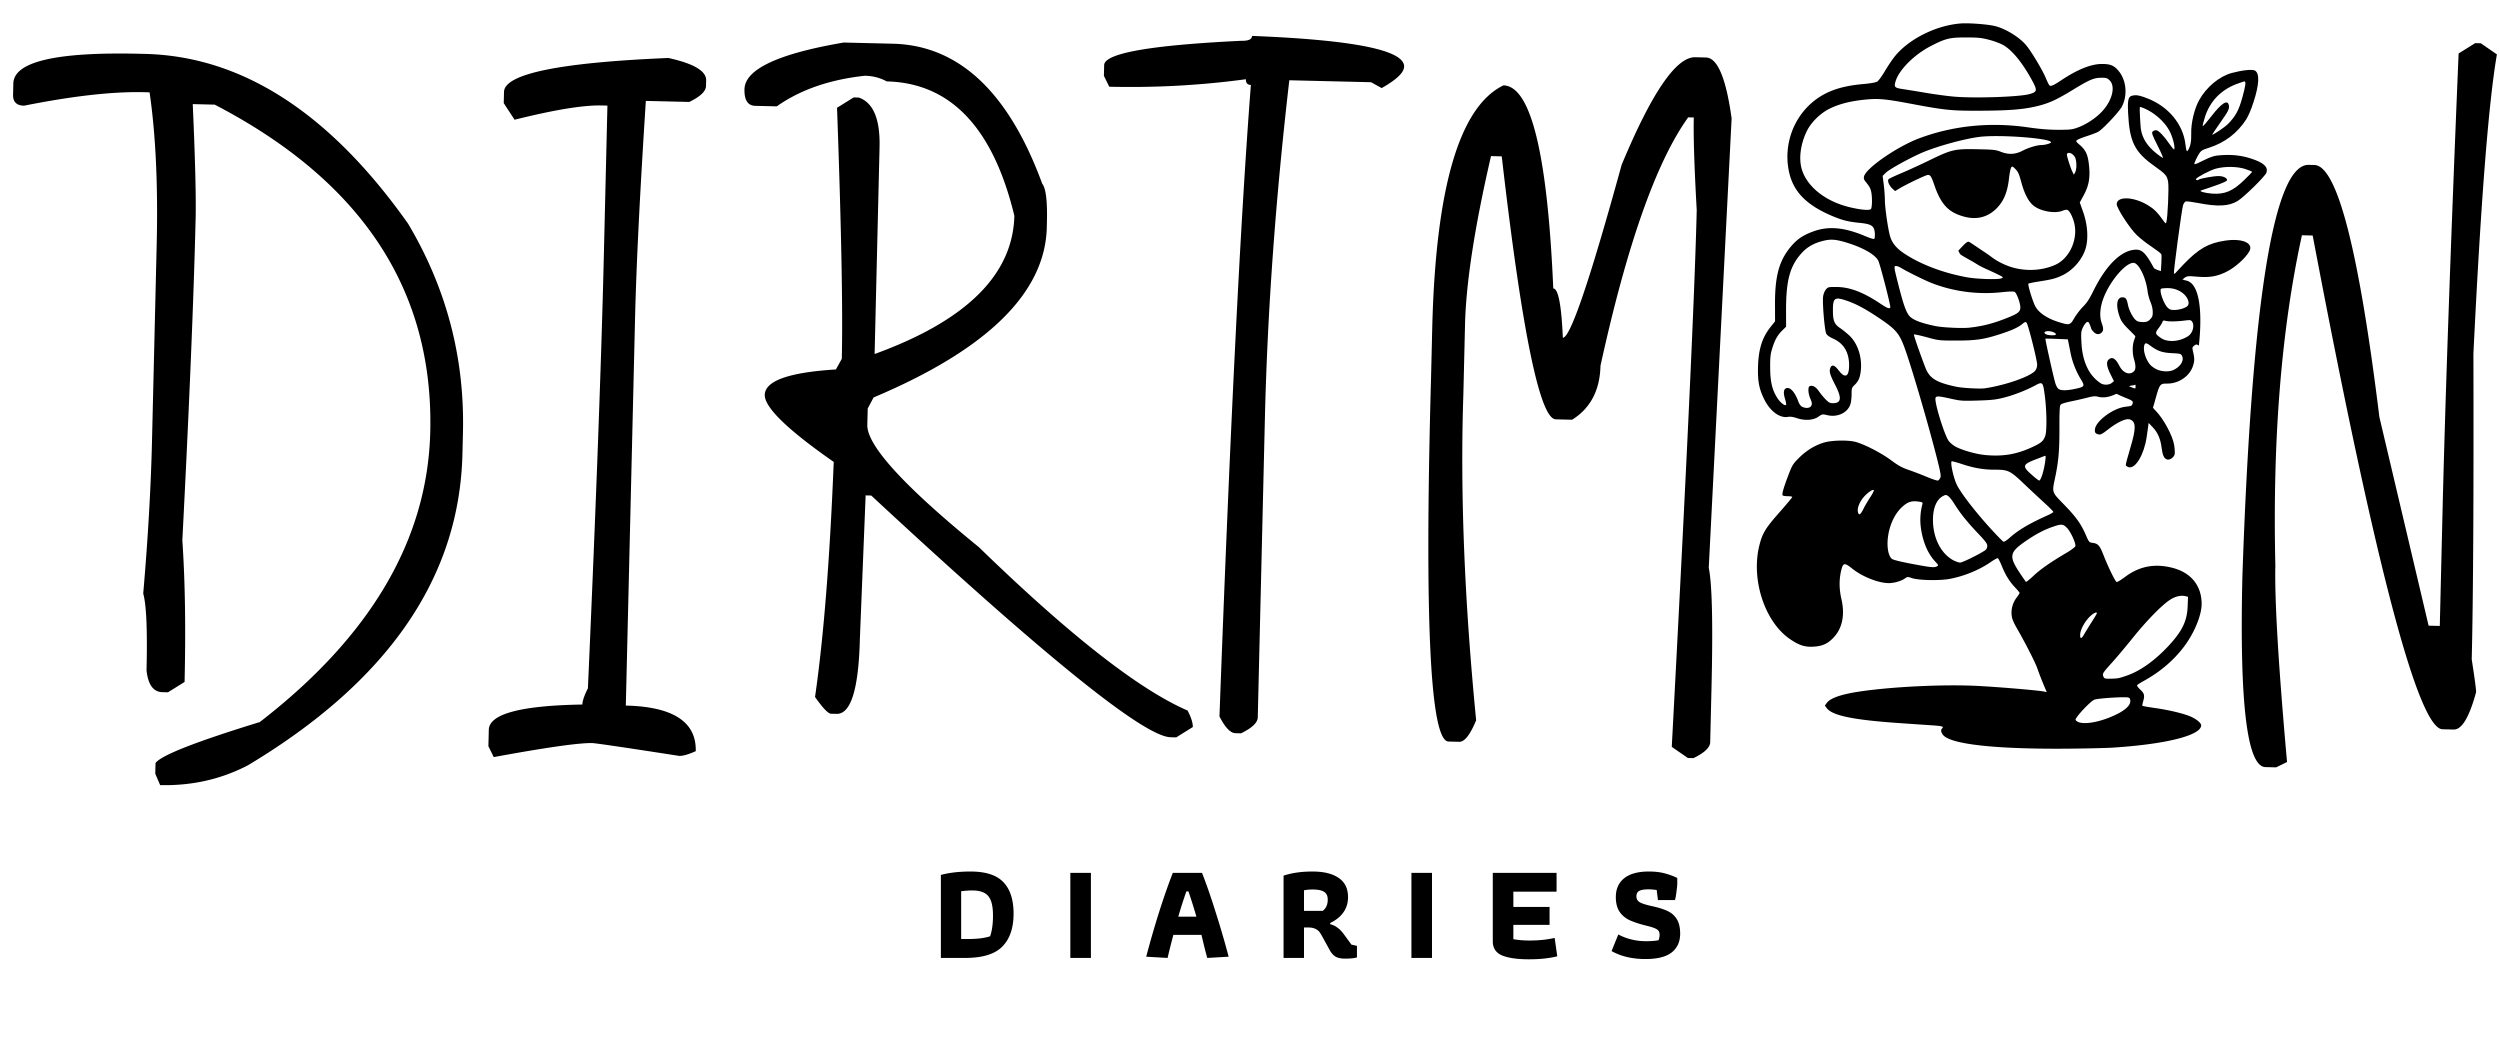 <svg xmlns="http://www.w3.org/2000/svg" width="1130" height="480" fill="none"><path fill="#000" d="M425.272 395.477c3.802-1.033 8.266-1.55 13.392-1.55 6.902 0 11.862 1.612 14.88 4.836 3.058 3.183 4.588 7.916 4.588 14.198 0 6.49-1.695 11.45-5.084 14.88-3.348 3.431-8.97 5.146-16.864 5.146h-10.912v-37.51Zm12.338 28.954c4.174 0 7.481-.413 9.92-1.24.868-2.48 1.302-5.58 1.302-9.3 0-2.934-.331-5.228-.992-6.882-.662-1.653-1.674-2.81-3.038-3.472-1.364-.702-3.162-1.054-5.394-1.054-1.53 0-3.183.124-4.96.372v21.576h3.162Zm46.181-29.884h9.3v38.44h-9.3v-38.44Zm34.294 37.882a446.257 446.257 0 0 1 5.704-19.778c2.15-6.778 4.258-12.813 6.324-18.104h13.206c2.067 5.291 4.154 11.326 6.262 18.104a396.695 396.695 0 0 1 5.766 19.778l-9.672.558c-.661-2.314-1.529-5.786-2.604-10.416h-12.71c-1.281 4.878-2.149 8.35-2.604 10.416l-9.672-.558Zm22.692-18.104a254.231 254.231 0 0 0-3.596-11.408h-.93c-1.24 3.431-2.459 7.234-3.658 11.408h8.184Zm67.231 18.972c-1.901 0-3.369-.31-4.402-.93-1.033-.661-1.901-1.653-2.604-2.976l-3.162-5.766c-.62-1.116-1.116-1.922-1.488-2.418-.372-.496-.93-.93-1.674-1.302-.744-.413-1.757-.64-3.038-.682h-2.232v13.764h-9.238v-37.2c3.72-1.24 8.081-1.86 13.082-1.86 5.125 0 9.073.972 11.842 2.914 2.811 1.902 4.216 4.795 4.216 8.68 0 2.604-.703 4.898-2.108 6.882-1.364 1.943-3.348 3.534-5.952 4.774v.558c1.24.331 2.294.827 3.162 1.488.909.62 1.819 1.509 2.728 2.666l3.72 5.084 2.48.558v5.208c-1.157.372-2.935.558-5.332.558Zm-10.168-21.576c1.529-1.116 2.294-2.81 2.294-5.084 0-1.694-.558-2.872-1.674-3.534-1.075-.702-2.811-1.054-5.208-1.054-1.405 0-2.687.124-3.844.372v9.3h8.432Zm40.123-17.174h9.3v38.44h-9.3v-38.44Zm53.08 39.06c-5.208 0-9.238-.578-12.09-1.736-2.811-1.198-4.216-3.327-4.216-6.386v-30.938h28.83v8.494h-19.53v6.882h16.368v8.122h-16.368v6.448c2.108.414 4.547.62 7.316.62 4.175 0 7.957-.392 11.346-1.178l1.178 8.308c-3.555.91-7.833 1.364-12.834 1.364Zm52.703-.124c-5.952 0-11.056-1.198-15.314-3.596l3.038-7.502c3.844 2.026 8.04 3.038 12.586 3.038 2.274 0 4.134-.144 5.58-.434.331-.702.496-1.55.496-2.542 0-1.074-.392-1.86-1.178-2.356-.785-.537-2.294-1.074-4.526-1.612-3.224-.785-5.828-1.632-7.812-2.542-1.942-.909-3.472-2.19-4.588-3.844-1.116-1.653-1.674-3.864-1.674-6.634 0-3.637 1.261-6.468 3.782-8.494 2.563-2.025 6.262-3.038 11.098-3.038 2.728 0 5.105.269 7.13.806a30.744 30.744 0 0 1 5.766 2.108v2.17c0 .992-.124 2.356-.372 4.092-.206 1.736-.434 2.976-.682 3.72h-7.688l-.558-4.526a23.815 23.815 0 0 0-3.906-.31c-1.736 0-3.058.228-3.968.682-.868.455-1.302 1.282-1.302 2.48 0 1.199.538 2.108 1.612 2.728 1.075.579 2.935 1.158 5.58 1.736 2.894.62 5.229 1.364 7.006 2.232 1.819.868 3.204 2.129 4.154 3.782.951 1.612 1.426 3.741 1.426 6.386 0 3.638-1.281 6.469-3.844 8.494-2.521 1.984-6.468 2.976-11.842 2.976ZM63.164 24.31l2.322.055C109.394 25.413 149.055 51 184.47 101.128c17.328 29.139 25.59 60.596 24.784 94.371l-.232 9.71c-1.332 55.87-33.64 102.763-96.923 140.68-12.12 6.329-25.357 9.323-39.712 8.98l-2.2-5.121.115-4.856c2.476-3.461 18.183-9.634 47.12-18.519 50.209-38.792 75.894-82.534 77.055-131.227 1.528-64.032-30.95-113.315-97.433-147.85l-9.922-.237c1.098 24.808 1.531 42.068 1.3 51.778-.853 35.746-2.854 84.207-6.003 145.384 1.25 18.476 1.585 39.816 1.008 64.022l-7.505 4.679-2.533-.061c-4.08-.097-6.466-3.392-7.156-9.886.433-18.154-.066-29.713-1.496-34.675 2.142-24.872 3.463-47.793 3.963-68.761l2.115-88.66c.644-27.02-.425-50.068-3.209-69.144l-2.533-.06c-14.073-.336-32.145 1.697-54.216 6.1-3.378-.081-5.028-1.74-4.95-4.977l.12-5.066c.235-9.851 19.28-14.325 57.137-13.422ZM302.104 26.207c11.486 2.527 17.178 5.902 17.078 10.124l-.061 2.533c-.057 2.392-2.578 4.796-7.564 7.212l-19.632-.468c-2.676 41.334-4.304 74.174-4.885 98.52l-4.169 174.786c21.391.511 31.929 7.38 31.613 20.609-3.274 1.47-5.755 2.186-7.444 2.145-24.691-3.827-37.81-5.759-39.358-5.796-5.911-.141-20.746 1.969-44.506 6.331l-2.418-4.916.176-7.388c.172-7.178 14.273-10.995 42.305-11.453.041-1.689.873-4.133 2.499-7.333 3.669-82.99 6.061-147.846 7.175-194.568l1.642-68.817-2.533-.06c-8.303-.199-21.45 1.952-39.44 6.451l-4.89-7.509.121-5.066c.194-8.163 24.958-13.275 74.291-15.337ZM381.366 19.227l22.165.529c29.834.711 52.353 21.807 67.557 63.286 1.642 2.01 2.35 7.73 2.125 17.159l-.06 2.533c-.705 29.553-26.803 55.192-78.294 76.916l-2.654 5.005-.177 7.389c-.221 9.288 16.589 27.712 50.43 55.273 40.873 39.698 72.32 64.315 94.34 73.853 1.615 3.136 2.401 5.619 2.357 7.448l-7.504 4.679-2.533-.06c-12.103-.289-57.208-36.708-135.317-109.258l-2.533-.06-2.596 64.57c-.547 22.939-4.058 34.331-10.531 34.176l-2.533-.06c-1.267-.03-3.671-2.552-7.212-7.565 3.878-26.802 6.694-62.219 8.448-106.25-20.915-14.58-31.305-24.685-31.17-30.314.151-6.333 10.873-10.16 32.167-11.483l2.649-4.795c.517-21.672-.2-59.496-2.151-113.473l7.504-4.679 2.322.055c6.564 2.27 9.695 9.736 9.393 22.402l-2.231 93.515c41.476-15.063 62.531-35.894 63.165-62.492-9.611-39.796-28.842-60.039-57.691-60.727-2.919-1.618-6.207-2.471-9.866-2.559-15.953 1.732-29.229 6.344-39.827 13.835l-9.711-.231c-3.377-.08-5.007-2.584-4.89-7.51.215-9.006 15.168-16.042 44.859-21.107ZM565.929 16.237c46.001 1.801 68.913 6.431 68.735 13.89-.063 2.674-3.449 5.902-10.158 9.685l-4.794-2.65-36.942-.88c-6.204 53.5-9.882 104.386-11.034 152.656l-3.227 135.311c-.058 2.393-2.579 4.797-7.565 7.212l-2.533-.06c-2.252-.054-4.656-2.575-7.212-7.565 4.784-129.712 9.517-224.857 14.201-285.434-1.548-.037-2.302-.9-2.262-2.589-20.342 2.754-40.927 3.882-61.755 3.385l-2.417-4.915.115-4.856c.128-5.347 20.774-9.009 61.937-10.984 3.237.077 4.874-.658 4.911-2.206ZM771.098 25.989c5.207.124 9.072 9.299 11.594 27.523l-10.338 203.153c1.518 7.218 1.931 25.322 1.239 54.312l-.584 24.487c-.057 2.392-2.578 4.796-7.564 7.212l-2.533-.061-7.273-5.031c6.637-124.74 10.396-205.616 11.279-242.628-1.088-19.317-1.53-33.267-1.325-41.852l-2.533-.06c-14.419 20.073-27.632 57.495-39.64 112.265-.266 11.118-4.543 19.253-12.833 24.406l-7.388-.176c-7.178-.171-15.315-39.792-24.412-118.862l-4.855-.116c-7.38 31.928-11.294 57.322-11.744 76.179l-.761 31.876c-1.462 43.616.467 92.593 5.789 146.932-2.691 6.554-5.232 9.802-7.625 9.745l-4.855-.116c-8.303-.198-10.939-54.965-7.909-164.302l.529-22.165c1.521-63.75 12.253-100.457 32.197-110.12 12.384.296 19.891 30.89 22.522 91.782 2.252.054 3.694 7.481 4.327 22.281 3.377.08 12.236-25.969 26.576-78.15 13.592-32.624 24.68-48.835 33.265-48.63l4.855.116ZM1118.79 19.498l2.54.06 7.27 5.032c-3.75 21.595-7.29 66.71-10.62 135.346.16 64.072-.09 110.111-.76 138.116 1.34 8.621 2 13.565 1.97 14.832-3.09 11.332-6.46 16.954-10.12 16.867l-5.07-.121c-10.97-.262-30.53-74.653-58.67-223.175l-4.86-.115c-9.32 42.583-13.32 92.334-12.01 149.253-.37 15.621 1.39 45.233 5.28 88.836l-4.92 2.417-4.85-.116c-8.31-.198-11.77-29.006-10.4-86.423 4.23-124.234 14.22-186.163 29.99-185.787l2.53.06c10.27.245 20.07 38.216 29.39 113.912l22.25 94.31 5.06.121 1.18-49.396c1.24-51.929 3.68-121.713 7.32-209.35l7.5-4.68Z"/><path fill="#000" fill-rule="evenodd" d="M886.168 10.61c3.596-.28 11.934.33 15.357 1.125 4.968 1.155 11.512 5.206 14.531 8.995 2.409 3.025 7.082 10.85 8.525 14.275.679 1.612 1.427 3.169 1.661 3.459.604.745 1.678.31 5.492-2.22 7.353-4.878 13.421-7.311 18.279-7.33 3.702-.013 5.392.634 7.31 2.802 3.73 4.217 4.493 11.054 1.827 16.364-1.213 2.415-8.855 10.522-10.903 11.566-.808.412-3.055 1.259-4.995 1.883-1.939.623-3.883 1.398-4.319 1.721-.754.559-.697.671 1.169 2.3 2.666 2.33 3.563 4.259 4.084 8.77.663 5.738.044 9.483-2.274 13.775l-1.853 3.428 1.53 4.33c1.933 5.474 2.406 11.607 1.234 16.003-1.38 5.175-5.686 10.252-10.701 12.619-2.997 1.414-4.777 1.879-10.622 2.772-2.387.365-4.489.812-4.669.994-.369.374 1.875 7.793 3.045 10.07 1.58 3.073 5.481 5.694 10.96 7.361 4.582 1.394 4.888 1.307 6.749-1.914.882-1.525 2.654-3.833 3.939-5.13 1.733-1.75 2.912-3.534 4.566-6.912 5.492-11.213 11.974-17.901 18.2-18.778 3.669-.517 5.302.92 9.224 8.117.615 1.129 7.968 2.721 8.682 2.873l.062.025c.353.64 4.994 2.861 5.984 2.858 9.177 2.235 5.644 29.278 5.629 29.392-.625-.267-.903-.952-2.114.036-.911.744-.933.888-.451 2.942.669 2.847.645 4.057-.123 6.338-1.518 4.51-6.353 7.832-11.428 7.851-3.551.013-3.539-.004-5.725 7.843-2.788 10.01-4.603 13.013-7.071 11.704-1.927-1.022-1.894-2.856.258-14.249.555-2.94.935-5.42.843-5.512-.092-.091-.967.119-1.944.468-.977.349-2.198.636-2.714.638-.516.002-2.125.816-3.576 1.808-4.385 3.001-8.262 4.109-11.427 3.27-1.374-.365-2.266-.291-4.954.408-1.804.468-5.147 1.231-7.43 1.695-2.64.536-4.339 1.097-4.668 1.541-.378.511-.508 3.314-.488 10.484.03 10.131-.401 15.069-1.958 22.464-1.426 6.778-1.545 6.409 3.88 11.967 5.457 5.591 7.796 8.824 9.937 13.738 1.521 3.49 1.554 3.527 3.234 3.752 2.402.322 3.13 1.169 4.905 5.707 2.06 5.264 5.217 11.713 5.854 11.954.279.106 2.012-.934 3.853-2.309 6.452-4.822 13.358-6.14 21.381-4.082 8.364 2.145 13.131 7.994 13.187 16.183.035 5.12-3.206 13.079-7.859 19.302-4.675 6.251-10.88 11.556-18.262 15.611-1.529.84-2.899 1.722-3.045 1.96-.146.238.504 1.137 1.444 1.998 1.864 1.707 2.078 2.658 1.24 5.491-.262.886-.378 1.708-.259 1.826.123.119 2.662.564 5.647.991 6.576.94 13.212 2.544 16.306 3.942 2.55 1.152 4.58 2.867 4.584 3.872.017 4.533-15.765 8.529-39.843 10.086-3.083.2-12.522.416-20.976.48-32.265.246-52.523-2.008-55.859-6.215-.982-1.239-1.114-2.249-.389-2.979.827-.833.099-1.043-4.752-1.373l-13.762-.936c-21.538-1.464-31.084-3.402-33.665-6.832l-.855-1.137.825-1.145c1.663-2.307 6.7-4.031 15.514-5.308 14.21-2.06 36.027-3.137 51.02-2.519 8.736.36 28.676 2.008 31.774 2.625l1.165.233-.685-1.594c-1.332-3.102-3.025-7.422-3.549-9.06-.707-2.207-5.172-11.032-8.65-17.094-2.23-3.885-2.84-5.326-2.994-7.067-.252-2.848.534-5.596 2.246-7.856.756-.998 1.374-1.961 1.374-2.139 0-.178-.872-1.238-1.936-2.356-2.618-2.752-4.43-5.655-6.096-9.767-.768-1.894-1.595-3.51-1.838-3.59-.244-.079-1.637.681-3.098 1.689-5.249 3.623-11.928 6.383-18.513 7.651-4.59.883-14.217.692-17.223-.344-1.914-.659-1.973-.653-3.437.349-1.552 1.061-4.706 1.931-6.989 1.927-4.677-.008-11.924-2.876-16.503-6.53-3.596-2.87-4.173-2.755-5.061 1.009-.947 4.015-.897 8.228.153 12.778 1.609 6.979.45 12.932-3.329 17.098-2.657 2.929-5.136 4.112-9.131 4.359-3.999.246-6.404-.492-10.539-3.235-11.592-7.691-17.979-26.992-14.09-42.577 1.36-5.448 2.765-7.755 9.068-14.889 3.186-3.606 5.792-6.726 5.791-6.933-.001-.206-.925-.372-2.053-.368-1.129.004-2.166-.174-2.305-.397-.372-.597.406-3.343 2.538-8.951 1.788-4.7 2.07-5.164 4.833-7.944 3.298-3.319 7.299-5.768 11.403-6.979 3.272-.965 10.298-1.161 13.74-.382 3.817.864 11.896 4.966 16.44 8.348 3.344 2.489 4.945 3.369 8.118 4.463 2.173.749 5.894 2.179 8.268 3.177 2.375.999 4.576 1.715 4.891 1.593.316-.122.783-.686 1.038-1.253.386-.854.127-2.365-1.514-8.834-3.935-15.519-11.534-41.441-14.633-49.92-2.448-6.696-4.021-8.478-12.373-14.009-5.819-3.853-9.78-5.935-13.974-7.346-5.277-1.775-6.059-1.186-6.038 4.549.018 4.632.623 6.112 3.214 7.87 1.096.744 2.955 2.238 4.132 3.321 3.897 3.587 5.973 10.018 5.23 16.201-.365 3.039-1.065 4.579-2.858 6.297-1.175 1.125-1.278 1.446-1.271 3.951.005 1.499-.195 3.47-.444 4.38-1.1 4.018-5.792 6.359-10.516 5.244-2.233-.527-2.308-.515-3.997.665-2.344 1.638-6.121 1.898-9.793.675-1.629-.542-3.04-.76-3.849-.595-3.756.765-8.158-2.414-10.86-7.844-2.372-4.766-3.05-8.357-2.838-15.011.252-7.883 1.912-13.048 5.731-17.843l1.967-2.47-.029-7.563c-.05-13.437 2.009-20.482 7.901-27.038 2.575-2.865 5.216-4.533 9.705-6.13 6.678-2.376 13.787-1.718 22.907 2.122 2.128.895 4.046 1.519 4.263 1.385.509-.317.496-3.166-.02-4.508-.657-1.711-2.145-2.341-6.533-2.768-5.314-.517-8.08-1.241-13.106-3.43-11.407-4.97-17.12-11.085-18.906-20.238-2.335-11.959 2.243-24.32 11.731-31.677 5.494-4.26 12.155-6.526 21.669-7.369 3.433-.304 5.908-.729 6.578-1.128.592-.352 2.169-2.506 3.504-4.786 1.336-2.28 3.384-5.312 4.55-6.738 6.399-7.816 18.602-13.893 29.631-14.755Zm75.874 304.685c-1.451-.455-13.76.319-15.384.967-1.885.752-8.843 8.22-8.494 9.117.131.339.724.799 1.316 1.022 2.732 1.027 8.333.177 14.122-2.142 6.006-2.407 9.307-5.017 9.298-7.355-.003-.988-.23-1.412-.858-1.609Zm25.835-45.818c-2.14-.528-4.74.101-7.187 1.739-3.763 2.519-10.486 9.417-16.672 17.106-3.147 3.912-7.237 8.788-9.089 10.835-4.533 5.012-4.768 5.384-4.186 6.649.435.945.676 1.016 3.282.961 3.35-.069 3.615-.121 7.484-1.466 5.855-2.035 12.37-6.664 18.389-13.065 6.406-6.812 8.676-11.451 8.931-18.245l.159-4.239-1.111-.275Zm-40.08 7.725c-.004-.874-1.749.003-3.41 1.713-2.251 2.317-4.021 5.664-4.146 7.839-.122 2.129.56 2.152 1.731.059.543-.971 2.076-3.469 3.407-5.551 1.33-2.083 2.418-3.909 2.418-4.06Zm-13.424-38.478c-1.838-1.917-2.534-1.984-6.486-.622-3.867 1.332-7.542 3.248-11.781 6.139-8.035 5.481-8.317 7.058-2.739 15.369 1.147 1.708 2.2 3.229 2.342 3.379.141.149 1.686-1.078 3.435-2.728 3.132-2.955 7.728-6.155 15.049-10.476 2.095-1.237 3.793-2.527 3.873-2.942.254-1.312-2.075-6.43-3.693-8.119Zm-67.075-11.979c-3.328-.486-5.054.084-7.69 2.544-2.984 2.783-5.211 7.302-6.084 12.348-.832 4.809-.186 9.369 1.548 10.926.538.482 3.559 1.248 9.028 2.287 8.744 1.662 10.275 1.812 11.46 1.116.684-.401.608-.59-.88-2.191-3.352-3.61-5.576-8.872-6.451-15.265-.476-3.477-.229-7.239.696-10.586.223-.808.049-.934-1.627-1.179Zm13.25-2.543c-.932-.606-1.124-.606-2.301.008-2.943 1.536-4.58 5.481-4.545 10.955.05 7.93 3.493 14.833 8.944 17.933 1.171.665 2.689 1.198 3.375 1.184 1.14-.023 9.921-4.418 11.55-5.78.375-.313.679-1.122.676-1.796-.004-.991-.888-2.158-4.592-6.059-4.698-4.95-7.778-8.831-10.531-13.27-.858-1.383-2.017-2.812-2.576-3.175Zm6.039-14.513c-2.314-.77-4.314-1.292-4.445-1.16-.664.671.928 7.775 2.394 10.685 2.023 4.014 8.577 12.462 15.651 20.173 2.652 2.891 5.076 5.352 5.386 5.471.309.117 1.533-.655 2.72-1.717 4.011-3.59 8.853-6.452 17.424-10.302 1.311-.589 2.383-1.255 2.383-1.48-.001-.225-1.911-2.145-4.246-4.266a620.495 620.495 0 0 1-9.116-8.507c-6.105-5.829-7.059-6.291-12.938-6.282-5.268.009-9.521-.722-15.213-2.615Zm-39.601 11.945c-.261-.775-3.023 1.12-4.78 3.279-1.84 2.262-2.821 4.941-2.405 6.571.443 1.737 1.153 1.231 2.716-1.935.508-1.03 1.753-3.139 2.767-4.687 1.013-1.547 1.779-3 1.702-3.228Zm77.509-13.537c.227-1.809.172-2.201-.284-2.021-.311.123-2.153.834-4.092 1.58-6.001 2.311-6.181 3.07-1.664 7.044 1.567 1.379 3.028 2.506 3.246 2.506.811-.003 2.233-4.639 2.794-9.109Zm-.255-29.324c-.838-6.296-.93-6.384-4.595-4.422-3.962 2.122-9.36 4.214-13.839 5.365-3.556.913-5.53 1.137-11.75 1.331-6.972.218-7.8.162-12.255-.829-5.567-1.24-6.589-1.297-6.934-.389-.655 1.727 4.03 16.972 6.01 19.553.564.735 1.816 1.794 2.781 2.354 2.864 1.658 9.313 3.522 13.605 3.931 8.179.781 14.451-.311 21.796-3.794 3.676-1.744 4.579-2.562 5.403-4.902.782-2.219.669-11.508-.222-18.198Zm-90.637-69.429c-4.254-1.215-6.423-1.297-9.929-.375-4.096 1.078-7.014 2.807-9.519 5.64-5.242 5.929-6.906 12.332-6.861 26.398l.022 6.667-1.676 1.648c-2.195 2.159-3.398 4.285-4.579 8.098-.816 2.632-.964 3.997-.946 8.728.024 6.45.943 10.274 3.34 13.904 1.329 2.012 3.295 3.526 3.851 2.966.151-.152-.064-1.381-.479-2.731-.857-2.795-.641-4.423.644-4.836 1.709-.549 3.848 1.829 5.331 5.924.441 1.22 1.094 2.15 1.73 2.469 1.771.888 3.675.658 4.201-.508.375-.832.294-1.409-.436-3.087-1.062-2.444-1.208-5.351-.287-5.709 1.286-.499 2.753.305 4.076 2.235.737 1.076 2.112 2.748 3.057 3.715 1.411 1.445 1.992 1.758 3.254 1.753 3.903-.014 4.198-2.26 1.087-8.295-2.337-4.533-2.774-6.057-2.186-7.622.612-1.627 1.808-1.402 3.417.642 1.693 2.152 2.434 2.765 3.36 2.779 1.135.016 1.731-1.639 1.718-4.771-.025-5.743-2.447-9.771-7.141-11.878-1.735-.779-2.8-1.55-3.191-2.31-.743-1.446-1.806-14.136-1.41-16.828.167-1.132.709-2.471 1.265-3.121.935-1.095 1.121-1.137 4.85-1.115 5.875.036 11.891 2.302 19.471 7.334 3.469 2.303 4.329 2.647 4.782 1.908.299-.493-4.613-19.556-5.455-21.17-1.516-2.905-7.53-6.214-15.361-8.452Zm96.075 43.84c-2.742-.114-5.061-.154-5.152-.09-.181.128 3.44 16.416 4.43 19.927.355 1.26.991 2.425 1.528 2.798 1.132.788 3.727.764 7.587-.07 4.194-.905 4.374-1.21 2.518-4.24-2.179-3.558-3.881-7.869-4.662-11.805-.371-1.874-.808-4.061-.969-4.86l-.294-1.454-4.986-.206Zm-13.683-7.326c-.459-.455-.764-.37-1.8.508-1.842 1.562-4.747 2.907-9.866 4.57-7.603 2.469-11.018 2.983-19.929 3-7.308.013-8.201-.07-12.052-1.115-4.813-1.308-7.276-1.839-7.275-1.569.004.793 4.867 14.485 5.782 16.278 1.929 3.78 5.065 5.498 13.242 7.255 2.931.63 11.007 1.064 13.261.712 9.534-1.489 20.555-5.388 22.587-7.991.521-.668.848-1.704.845-2.677-.008-2.115-4.091-18.269-4.795-18.971Zm49.106-26.836c-3.239-1.718-11.814 8.069-14.703 16.78-1.257 3.792-1.416 7.543-.431 10.21.871 2.361.85 3.5-.081 4.349-1.099 1.002-2.455.854-3.623-.398-.563-.603-1.024-1.233-1.024-1.4-.001-.168-.289-.984-.64-1.815-.544-1.29-.753-1.45-1.417-1.091-.429.231-1.193 1.284-1.699 2.338-.839 1.75-.899 2.342-.681 6.761.43 8.697 3.363 14.94 8.671 18.456 1.394.924 3.845.86 5.054-.13l.978-.8-1.57-3.15c-1.732-3.478-1.989-5.543-.822-6.607 1.572-1.433 3.119-.546 4.805 2.757 1.723 3.374 4.708 4.493 6.68 2.506.814-.819.815-2.697.005-5.332-.802-2.61-.814-6.298-.028-8.554.339-.972.617-1.826.617-1.901 0-.072-1.378-1.492-3.062-3.155-2.304-2.276-3.272-3.589-3.917-5.306-1.967-5.244-1.517-9.133 1.057-9.143 1.535-.006 2.026.631 2.542 3.294.498 2.575 2.28 5.995 3.703 7.106.685.534 1.673.786 3.064.781 1.715-.006 2.252-.208 3.263-1.226 1.021-1.029 1.208-1.549 1.202-3.34-.005-1.303-.396-3.037-1.014-4.494-.554-1.305-1.146-3.494-1.316-4.864-.676-5.462-3.323-11.417-5.613-12.632Zm6.776 37.17c-1.846-1.371-2.393-1.341-2.715.15-.51 2.364.853 6.479 2.876 8.684.49.535 1.627 1.346 2.526 1.803 2.37 1.204 5.858 1.367 7.924.371 3.106-1.497 4.787-4.247 3.82-6.252-.51-1.057-.701-1.111-4.682-1.325-4.373-.235-6.414-.953-9.749-3.431Zm18.901-10.889c-.494-.671-.886-.721-3.221-.419-3.527.457-7.38.517-8.758.136-.908-.251-1.165-.152-1.379.533-.145.462-.925 1.715-1.734 2.782-1.684 2.224-1.602 2.577 1.027 4.423 3.006 2.111 8.432 1.743 12.337-.837 2.094-1.383 3.008-4.881 1.728-6.618Zm-61.579 5.623c-.299-.77-2.907-1.506-4.182-1.181-1.17.298-1.226.813-.152 1.383.443.234 1.653.423 2.689.419 1.493-.005 1.834-.134 1.645-.621Zm-72.173-30.687c-1.055.004-1.011.384.944 8.098 2.461 9.716 3.698 13.124 5.36 14.774 1.652 1.639 5.279 2.987 11.503 4.275 3.244.671 12.066 1.082 15.361.715 5.982-.666 10.581-1.845 16.835-4.318 5.242-2.072 6.203-2.848 6.161-4.972-.038-1.959-1.656-6.308-2.551-6.861-.469-.29-2.37-.243-6.087.15-10.78 1.14-21.91-.368-31.793-4.306-3.025-1.206-11.052-5.182-13.293-6.585-.855-.535-1.953-.972-2.44-.97Zm129.283 12.031c-2.104-1.512-4.631-2.194-7.491-2.022-2.246.136-2.282.158-2.218 1.384.101 1.966 1.854 6.103 3.118 7.357.947.94 1.507 1.139 3.157 1.117 2.087-.026 4.679-.78 5.741-1.668 1.443-1.206.284-4.306-2.307-6.168Zm-59.248-67.946c-.007-1.852-23.722-3.611-32.62-2.418-7.453.999-20.122 4.574-26.558 7.494-5.918 2.685-14.062 7.247-15.512 8.69l-1.415 1.407.5 3.947c.275 2.171.506 5.333.512 7.027.013 3.43 1.399 13.033 2.361 16.353.858 2.965 2.826 5.378 6.254 7.671 7.499 5.017 17.842 8.935 28.695 10.872 4.423.789 13.766 1.068 15.317.457 1.17-.461 1.122-.5-3.027-2.487-3.541-1.696-5.292-2.249-8.495-4.234-3.202-1.985-6.826-3.693-7.215-4.438l-.707-1.354 2.011-2.124c1.502-1.587 2.214-2.06 2.814-1.872.442.138 3.663 2.396 7.267 4.779 3.603 2.383 3.867 3.138 8.182 5.189 7.334 3.486 16.395 3.637 23.602.394 6.638-2.986 10.535-12.07 8.363-19.492-.818-2.794-2.032-4.964-2.977-5.323-.351-.133-1.304.039-2.117.382-3.441 1.453-10.17.234-13.276-2.405-2.256-1.916-4.019-5.36-5.433-10.614-.964-3.582-1.426-4.613-2.598-5.79-1.301-1.306-1.473-1.369-1.943-.72-.284.392-.723 2.588-.975 4.88-.684 6.224-2.365 10.306-5.58 13.547-3.989 4.02-8.89 5.305-14.564 3.816-7.151-1.876-10.59-5.487-13.603-14.287-1.331-3.887-1.795-4.616-2.93-4.612-.843.003-9.67 4.21-12.879 6.139l-1.945 1.169-1.12-1.026c-1.6-1.465-2.501-3.673-1.782-4.371.301-.293 2.881-1.505 5.732-2.696 2.851-1.19 8.636-3.845 12.856-5.9 9.923-4.831 11.294-5.14 21.791-4.916 6.966.15 8.163.279 10.182 1.099 3.498 1.42 6.634 1.3 9.862-.378 2.791-1.45 6.567-2.596 8.596-2.608 1.655-.009 4.374-.784 4.374-1.247Zm22.775-29.177c-3.394.012-5.325.829-12.894 5.45-7.08 4.325-10.429 5.895-15.237 7.144-6.379 1.657-12.876 2.235-25.854 2.3-13.875.07-16.292-.168-32.245-3.169-11.686-2.198-14.652-2.453-20.947-1.806-6.202.637-10.999 1.85-15.29 3.864-4.416 2.073-8.738 6.279-10.747 10.459-2.848 5.927-3.66 12.52-2.137 17.352 2.429 7.704 10.556 14.165 21.141 16.808 5.146 1.285 9.314 1.673 10.022.934.601-.63.667-5.586.105-7.964-.362-1.534-.799-2.294-2.593-4.514-.668-.826-.819-1.4-.606-2.283.912-3.768 15.106-13.545 25.024-17.237 15.385-5.726 32.017-7.386 49.195-4.909 5.39.777 9.3 1.092 13.59 1.092 5.499 0 6.283-.096 9.001-1.1 3.842-1.422 8.208-4.364 10.944-7.374 4.493-4.946 5.962-11.171 3.267-13.847-1.079-1.07-1.508-1.209-3.739-1.2Zm-12.171 35.535c-.982-1.308-2.316-1.907-3.124-1.404-.462.288-.383.93.44 3.595.551 1.784 1.318 3.885 1.705 4.668l.704 1.425.553-1.014c.894-1.64.73-5.929-.278-7.27Zm-48.999-53.754c-7.379-.017-9.274.446-15.95 3.892-7.611 3.93-14.525 10.919-15.966 16.138-.685 2.485-.381 2.764 3.668 3.367 1.762.263 6.478 1.03 10.478 1.706 4.001.676 9.612 1.423 12.469 1.66 9.531.793 29.515.107 33.988-1.166 3.524-1.003 3.63-1.626 1.071-6.317-4.247-7.788-8.76-13.34-12.802-15.752-1.241-.74-4.116-1.834-6.388-2.43-3.572-.937-4.999-1.086-10.568-1.098Z" clip-rule="evenodd"/><path fill="#000" fill-rule="evenodd" d="M1008.82 32.968c4.81-1.293 9.35-1.747 10.47-1.046 2.12 1.33 1.89 6.232-.69 14.214-1.09 3.387-2.31 6.248-3.33 7.847-3.93 6.15-9.72 10.556-16.822 12.8-3.261 1.032-3.678 1.315-4.809 3.267-.681 1.177-1.421 2.703-1.644 3.392-.383 1.181-.154 1.128 3.977-.93 3.693-1.839 5.028-2.218 8.498-2.405 5-.268 8.82.198 13.12 1.596 5.58 1.815 7.68 3.748 6.85 6.311-.52 1.617-10.08 11.02-13.04 12.832-3.93 2.405-9.02 2.656-17.995.89-2.618-.514-5.085-.814-5.482-.666-.396.149-.929.915-1.184 1.703-.597 1.841-4.403 30.322-4.12 30.828.118.209.387.155.598-.119.212-.274 1.897-2.068 3.745-3.987 6.824-7.087 11.166-9.573 18.708-10.715 7.87-1.192 13.1 1.096 11.03 4.821-1.65 2.971-6.27 7.15-10.01 9.064-4.51 2.309-7.882 2.893-13.753 2.379-4.403-.386-4.51-.364-6.49 1.277-1.107.918-2.137 2.048-2.287 2.512l-.104.293-7.574-4.003c.37-3.246.697-9.707.434-10.208-.222-.42-2.185-1.943-4.364-3.384-2.178-1.441-5.178-3.783-6.667-5.205-3.236-3.09-9.259-12.41-9.142-14.146.241-3.55 7.542-3.312 13.904.453 2.914 1.724 4.526 3.315 7.2 7.104.975 1.38 1.099 1.444 1.339.687.608-1.932 1.222-15.556.817-18.126-.452-2.862-1.137-3.66-6.246-7.272-8.865-6.27-11.212-10.965-11.836-23.682-.341-6.964.032-8.03 2.897-8.27 1.423-.12 2.866.23 5.922 1.435 9.455 3.73 15.984 11.63 17.074 20.662.344 2.848.591 3.576 1.01 2.98 1.221-1.742 1.718-4.14 1.613-7.79-.136-4.732 1.395-11.178 3.592-15.125 3.289-5.91 9.111-10.738 14.791-12.268Zm6.1 43.436c-3.68-1.195-9.17-1.277-13.28-.198-2.549.67-8.773 3.915-9.03 4.71-.167.514.657.718 1.164.288.62-.526 6.816-1.642 9.046-1.628 2.22.014 4.08.996 3.76 1.982-.12.374-2.71 1.502-5.75 2.507-3.042 1.006-5.783 1.94-6.091 2.075-.811.357 2.195 1.164 5.1 1.37 5.771.408 9.401-1.124 14.551-6.138 1.91-1.857 3.51-3.506 3.57-3.666.05-.159-1.32-.744-3.04-1.302Zm-42.546-25.751c-1.978-1.28-5.062-2.596-5.186-2.215-.147.452.256 8.547.497 10.01.688 4.166 2.952 7.676 7.041 10.917 1.282 1.017 2.577 1.928 2.878 2.026.3.096-.771-2.418-2.38-5.588-2.479-4.883-2.809-5.86-2.164-6.398.418-.35 1.129-.591 1.58-.537 1.1.132 3.529 2.662 5.971 6.222 1.102 1.606 2.077 2.695 2.167 2.42.42-1.296-.793-5.848-2.268-8.516-1.731-3.13-4.56-6.03-8.136-8.341Zm42.206-13.86c-.17-.053-1.87.506-3.79 1.242-7 2.69-11.853 7.756-14.121 14.747-.732 2.257-1.173 4.154-.982 4.217.193.06 1.921-1.933 3.842-4.43 4.601-5.987 7.411-7.746 7.911-4.958.3 1.623-.15 2.508-4.04 8.055-2 2.852-3.581 5.205-3.511 5.227.471.15 5.691-3.378 7.111-4.805 3.45-3.464 4.94-6.192 6.54-12.01 1.42-5.144 1.69-7.074 1.04-7.285Z" clip-rule="evenodd"/><path fill="#000" d="m977.199 168.613-.587 1.67c-2.876-.511-4.277 9.249-4.359 9.222-.082-.026-.246.252-.365.618-.526 1.622.218 3.256 2.561 5.63 3.501 3.547 7.659 11.32 8.289 15.497.269 1.785.348 3.681.175 4.215-.469 1.446-2.26 2.59-3.451 2.204-1.319-.428-2.004-1.937-2.413-5.321-.465-3.854-1.757-6.855-3.941-9.159l-1.919-2.024-.225 1.647c-.125.906-.413 2.953-.641 4.55-1.162 8.13-5.148 14.79-8.249 13.784-.597-.194-1.145-.6-1.22-.903-.074-.303.824-3.715 1.996-7.582 2.75-9.076 2.702-12.163-.206-13.105-1.724-.559-5.652 1.279-9.921 4.643-2.738 2.158-3.363 2.442-4.533 2.063-1.133-.368-1.348-.705-1.303-2.035.129-3.751 8.351-9.874 13.958-10.394 2.47-.229 2.889-.425 3.104-1.451.24-1.148.113-1.24-4.107-2.949-2.393-.969-4.275-1.948-5.533-2.875l7.726-2.104c2.971 1.294 3.285 1.348 3.244.567-.289-5.462.324-9.089 2.022-11.638l9.898 5.23Z"/></svg>